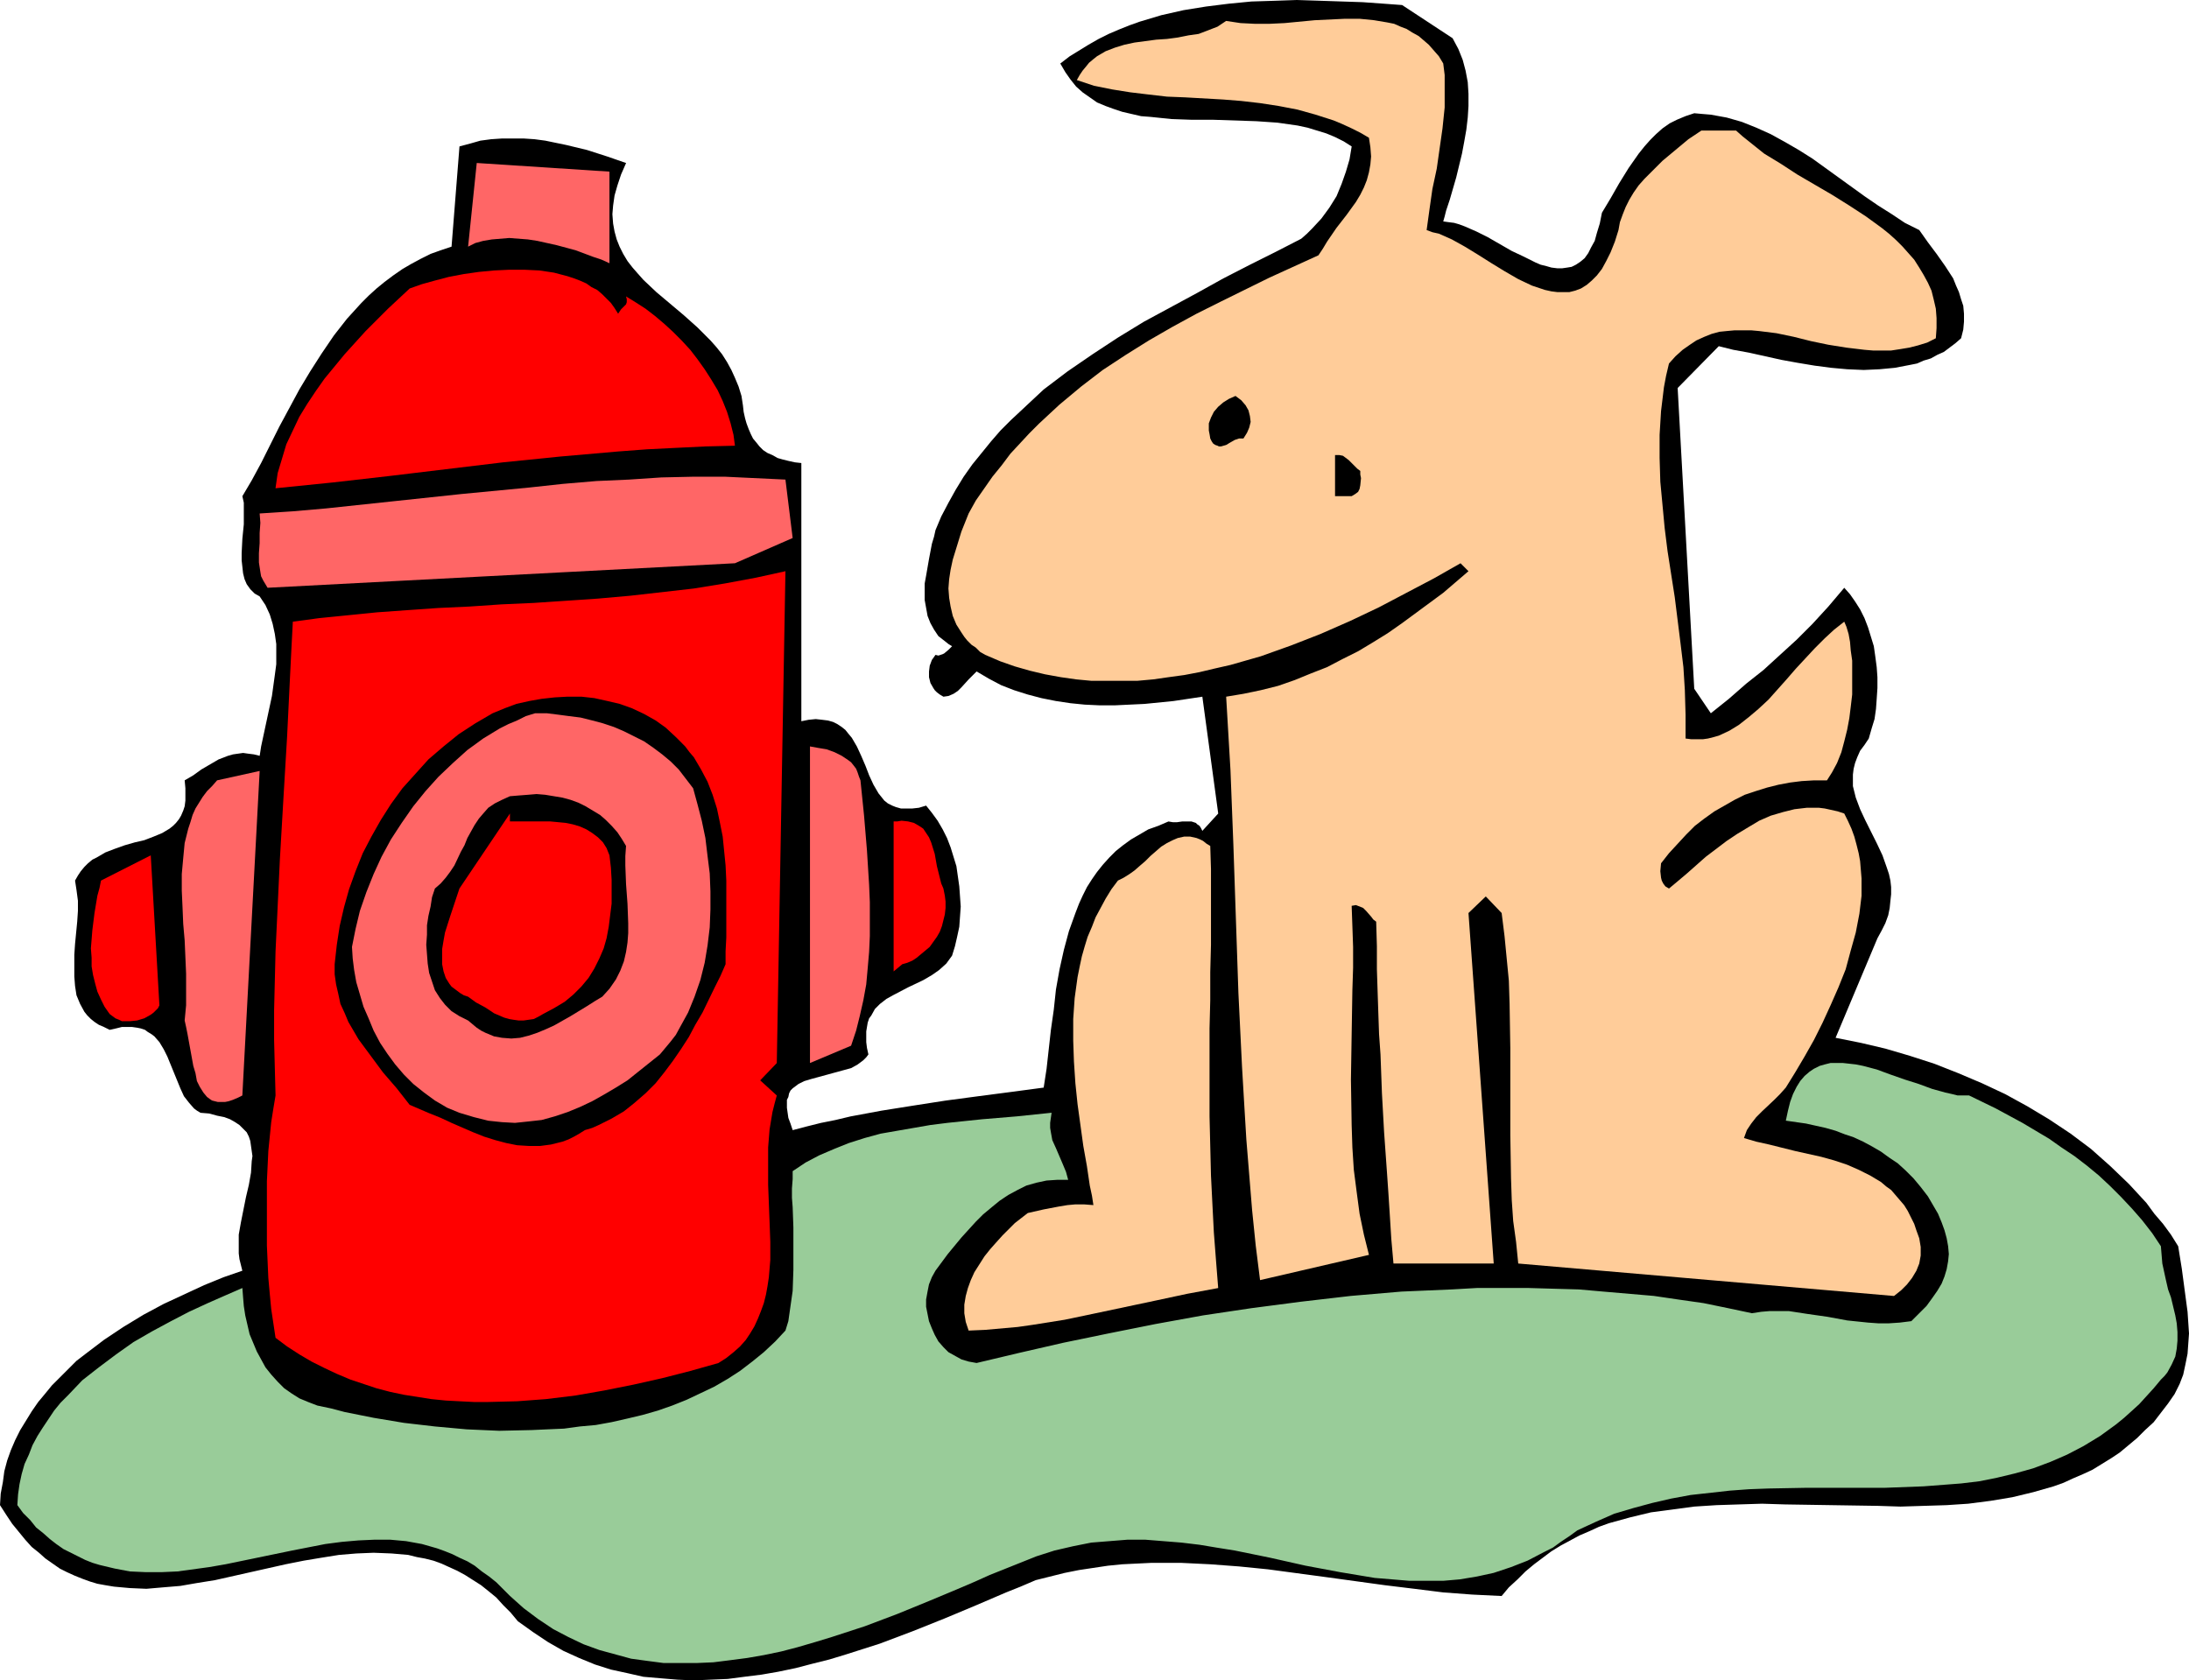 <?xml version="1.0" encoding="UTF-8" standalone="no"?>
<svg
   version="1.0"
   width="129.766mm"
   height="99.63mm"
   id="svg18"
   sodipodi:docname="Dog with Hydrant 1.wmf"
   xmlns:inkscape="http://www.inkscape.org/namespaces/inkscape"
   xmlns:sodipodi="http://sodipodi.sourceforge.net/DTD/sodipodi-0.dtd"
   xmlns="http://www.w3.org/2000/svg"
   xmlns:svg="http://www.w3.org/2000/svg">
  <sodipodi:namedview
     id="namedview18"
     pagecolor="#ffffff"
     bordercolor="#000000"
     borderopacity="0.25"
     inkscape:showpageshadow="2"
     inkscape:pageopacity="0.0"
     inkscape:pagecheckerboard="0"
     inkscape:deskcolor="#d1d1d1"
     inkscape:document-units="mm" />
  <defs
     id="defs1">
    <pattern
       id="WMFhbasepattern"
       patternUnits="userSpaceOnUse"
       width="6"
       height="6"
       x="0"
       y="0" />
  </defs>
  <path
     style="fill:#000000;fill-opacity:1;fill-rule:evenodd;stroke:none"
     d="m 325.462,8.565 1.293,2.424 0.97,2.424 0.646,2.424 0.485,2.586 0.162,2.586 v 2.747 l -0.162,2.586 -0.323,2.747 -0.485,2.747 -0.485,2.586 -1.293,5.333 -1.454,5.01 -0.808,2.424 -0.323,1.293 -0.323,1.131 1.131,0.162 1.293,0.162 1.131,0.323 1.293,0.485 2.586,1.131 2.586,1.293 5.333,3.071 2.747,1.293 2.586,1.293 1.131,0.485 1.293,0.323 1.131,0.323 1.293,0.162 h 1.131 l 1.131,-0.162 0.97,-0.162 0.97,-0.485 0.97,-0.646 0.97,-0.808 0.808,-1.131 0.646,-1.293 0.808,-1.455 0.485,-1.778 0.646,-2.101 0.485,-2.424 1.939,-3.232 1.939,-3.394 2.101,-3.394 2.262,-3.232 1.293,-1.616 1.293,-1.455 1.293,-1.293 1.454,-1.293 1.616,-1.131 1.616,-0.808 1.939,-0.808 1.939,-0.646 1.778,0.162 1.939,0.162 3.555,0.646 3.394,0.97 3.232,1.293 3.232,1.455 3.232,1.778 3.07,1.778 3.07,1.939 5.818,4.202 5.818,4.202 3.07,2.101 3.07,1.939 2.909,1.939 3.232,1.616 1.939,2.747 1.939,2.586 1.939,2.747 1.778,2.747 0.646,1.616 0.646,1.455 0.485,1.616 0.485,1.455 0.162,1.778 v 1.778 l -0.162,1.778 -0.485,1.939 -1.293,1.131 -1.293,0.97 -1.293,0.97 -1.454,0.646 -1.454,0.808 -1.616,0.485 -1.454,0.646 -1.616,0.323 -3.394,0.646 -3.394,0.323 -3.555,0.162 -3.717,-0.162 -3.555,-0.323 -3.717,-0.485 -3.878,-0.646 -3.555,-0.646 -7.272,-1.616 -3.555,-0.646 -3.232,-0.808 -9.211,9.373 3.717,67.392 3.717,5.495 4.04,-3.232 3.878,-3.394 3.878,-3.071 3.717,-3.394 3.717,-3.394 3.555,-3.555 3.555,-3.879 3.555,-4.202 1.293,1.455 1.131,1.616 1.131,1.778 0.97,1.939 0.808,2.101 0.646,2.101 0.646,2.101 0.323,2.263 0.323,2.424 0.162,2.263 v 2.424 l -0.162,2.424 -0.162,2.263 -0.323,2.263 -0.646,2.101 -0.646,2.263 -0.97,1.454 -0.97,1.293 -0.646,1.454 -0.485,1.293 -0.323,1.293 -0.162,1.293 v 1.293 1.293 l 0.323,1.293 0.323,1.293 0.97,2.586 1.131,2.424 1.293,2.586 1.293,2.586 1.293,2.747 0.97,2.747 0.485,1.454 0.323,1.454 0.162,1.455 v 1.616 l -0.162,1.454 -0.162,1.616 -0.323,1.616 -0.646,1.778 -0.808,1.616 -0.97,1.778 -9.373,22.302 5.656,1.131 5.494,1.293 5.494,1.616 5.494,1.778 5.333,2.101 5.333,2.263 5.171,2.424 5.01,2.747 4.848,2.909 4.848,3.232 4.525,3.394 4.363,3.879 4.202,4.04 1.939,2.101 1.939,2.101 1.778,2.424 1.939,2.263 1.778,2.424 1.616,2.586 0.808,5.01 0.646,4.848 0.646,4.848 0.162,2.424 0.162,2.424 -0.162,2.263 -0.162,2.263 -0.485,2.424 -0.485,2.263 -0.808,2.101 -1.131,2.263 -1.454,2.101 -1.616,2.101 -1.616,2.101 -1.939,1.778 -1.778,1.778 -1.939,1.616 -1.939,1.616 -1.939,1.293 -2.101,1.293 -2.101,1.293 -2.101,0.97 -2.262,0.97 -2.101,0.97 -2.262,0.808 -4.525,1.293 -4.686,1.131 -4.848,0.808 -5.01,0.646 -4.848,0.323 -5.171,0.162 -5.171,0.162 -5.01,-0.162 -10.504,-0.162 -10.342,-0.162 -5.171,-0.162 -5.171,0.162 -5.01,0.162 -5.01,0.323 -4.848,0.646 -4.848,0.646 -4.686,1.131 -4.686,1.293 -2.262,0.808 -2.101,0.97 -2.262,0.97 -2.101,1.131 -2.101,1.131 -2.101,1.293 -1.939,1.455 -1.939,1.454 -1.939,1.616 -1.778,1.778 -1.939,1.778 -1.616,1.939 -6.626,-0.323 -6.464,-0.485 -6.464,-0.808 -6.626,-0.808 -12.928,-1.778 -13.251,-1.778 -6.464,-0.646 -6.464,-0.485 -6.626,-0.323 h -6.464 l -6.626,0.323 -3.232,0.323 -3.232,0.485 -3.232,0.485 -3.232,0.646 -3.232,0.808 -3.232,0.808 -3.394,1.454 -3.232,1.293 -6.787,2.909 -6.949,2.909 -7.272,2.909 -7.272,2.747 -7.595,2.424 -3.717,1.131 -3.878,0.97 -3.717,0.97 -3.878,0.808 -3.717,0.646 -3.878,0.485 -3.717,0.485 -3.878,0.162 -3.717,0.162 -3.717,-0.162 -3.878,-0.323 -3.717,-0.323 -3.555,-0.808 -3.717,-0.808 -3.555,-1.131 -3.555,-1.455 -3.555,-1.616 -3.394,-1.939 -3.394,-2.263 -3.394,-2.424 -1.616,-1.939 -1.616,-1.616 -1.616,-1.778 -1.778,-1.454 -1.616,-1.293 -1.778,-1.131 -1.778,-1.131 -1.778,-0.97 -1.778,-0.808 -1.778,-0.808 -1.778,-0.646 -1.939,-0.485 -1.778,-0.323 -1.939,-0.485 -3.717,-0.323 -4.04,-0.162 -3.878,0.162 -3.878,0.323 -4.04,0.646 -3.878,0.646 -4.04,0.808 -7.918,1.778 -7.918,1.778 -4.04,0.646 -3.717,0.646 -3.878,0.323 -3.717,0.323 -3.717,-0.162 -3.555,-0.323 -1.939,-0.323 -1.778,-0.323 -1.616,-0.485 -1.778,-0.646 -1.616,-0.646 -1.778,-0.808 -1.616,-0.808 -1.616,-1.131 -1.616,-1.131 L 8.726,347.949 7.11,346.656 5.656,345.04 4.202,343.263 2.747,341.485 1.454,339.545 0,337.283 l 0.162,-2.586 0.485,-2.586 0.323,-2.424 0.646,-2.424 0.808,-2.263 0.97,-2.263 1.131,-2.263 1.293,-2.101 1.293,-2.101 1.454,-2.101 1.616,-1.939 1.454,-1.778 1.939,-1.939 1.778,-1.778 1.778,-1.778 2.101,-1.616 4.04,-3.071 4.363,-2.909 4.525,-2.747 4.525,-2.424 4.525,-2.101 4.525,-2.101 4.363,-1.778 4.202,-1.454 -0.323,-1.293 -0.323,-1.293 -0.162,-1.293 v -1.454 -2.747 l 0.485,-2.747 1.131,-5.656 0.646,-2.747 0.485,-2.747 0.162,-2.586 0.162,-1.131 -0.162,-1.131 -0.162,-1.131 -0.162,-1.131 -0.323,-0.97 -0.485,-0.97 -0.808,-0.808 -0.808,-0.808 -0.97,-0.646 -1.131,-0.646 -1.293,-0.485 -1.616,-0.323 -1.778,-0.485 -1.939,-0.162 -0.808,-0.485 -0.646,-0.485 -1.131,-1.293 -1.131,-1.454 -0.808,-1.778 -1.454,-3.555 -1.454,-3.555 -0.808,-1.616 -0.97,-1.616 -1.131,-1.293 -0.646,-0.485 -0.808,-0.485 -0.646,-0.485 -0.97,-0.323 -0.808,-0.162 -1.131,-0.162 h -1.131 -1.131 l -1.293,0.323 -1.454,0.323 -1.293,-0.646 -1.131,-0.485 -0.97,-0.646 -0.808,-0.646 -0.808,-0.808 -0.646,-0.808 -0.97,-1.778 -0.808,-1.939 -0.323,-2.101 -0.162,-2.101 v -2.424 -2.424 l 0.162,-2.424 0.485,-5.01 0.162,-2.424 v -2.263 l -0.323,-2.424 -0.323,-2.101 0.646,-1.131 0.646,-0.97 0.808,-0.97 0.808,-0.808 0.97,-0.808 0.97,-0.485 1.939,-1.131 2.101,-0.808 2.262,-0.808 2.262,-0.646 2.101,-0.485 2.101,-0.808 1.939,-0.808 1.616,-0.97 0.808,-0.646 0.646,-0.646 0.646,-0.808 0.485,-0.808 0.485,-1.131 0.323,-0.97 0.162,-1.293 v -1.293 -1.454 l -0.162,-1.778 1.939,-1.131 1.778,-1.293 1.939,-1.131 1.939,-1.131 2.101,-0.808 1.131,-0.323 1.131,-0.162 1.131,-0.162 1.131,0.162 1.293,0.162 1.293,0.323 0.323,-2.101 0.485,-2.263 0.97,-4.525 0.97,-4.525 0.646,-4.687 0.323,-2.424 v -2.263 -2.263 l -0.323,-2.263 -0.485,-2.263 -0.646,-2.101 -0.97,-2.101 -1.293,-1.939 -1.131,-0.646 -0.97,-0.97 -0.808,-1.131 -0.485,-1.131 -0.323,-1.293 -0.162,-1.455 -0.162,-1.454 v -1.616 l 0.162,-3.232 0.323,-3.232 v -3.232 -1.616 l -0.323,-1.454 2.101,-3.555 2.101,-3.879 1.939,-3.879 2.101,-4.202 4.525,-8.404 2.424,-4.04 2.586,-4.04 2.747,-4.04 2.909,-3.717 3.232,-3.555 1.616,-1.616 1.778,-1.616 1.778,-1.455 1.939,-1.455 2.101,-1.455 1.939,-1.131 2.101,-1.131 2.262,-1.131 2.262,-0.808 2.424,-0.808 1.778,-22.464 2.424,-0.646 2.262,-0.646 2.424,-0.323 2.424,-0.162 h 2.424 2.424 l 2.424,0.162 2.424,0.323 4.686,0.97 4.686,1.131 4.525,1.455 4.202,1.455 -1.131,2.586 -0.808,2.424 -0.646,2.263 -0.323,2.263 -0.162,1.939 0.162,2.101 0.323,1.778 0.485,1.778 0.646,1.616 0.808,1.616 0.97,1.616 1.131,1.455 1.131,1.293 1.293,1.455 2.909,2.747 6.141,5.172 3.07,2.747 2.909,2.909 1.293,1.455 1.293,1.616 1.131,1.778 0.97,1.778 0.808,1.778 0.808,1.939 0.646,2.101 0.323,2.101 0.162,1.455 0.323,1.455 0.323,1.131 0.485,1.293 0.485,1.131 0.485,0.97 0.808,0.97 0.646,0.808 0.808,0.808 0.97,0.646 1.131,0.485 1.131,0.646 1.131,0.323 1.293,0.323 1.454,0.323 1.454,0.162 v 57.857 l 1.616,-0.323 1.616,-0.162 1.454,0.162 1.293,0.162 1.131,0.323 0.97,0.485 0.97,0.646 0.808,0.646 0.646,0.808 0.808,0.97 1.131,1.939 0.97,2.101 0.97,2.263 0.808,2.101 0.97,2.101 1.131,1.939 0.646,0.808 0.646,0.808 0.808,0.646 0.97,0.485 0.808,0.323 1.131,0.323 h 1.293 1.293 l 1.454,-0.162 1.616,-0.485 1.293,1.616 1.293,1.778 1.131,1.939 0.97,1.939 0.808,2.101 0.646,2.101 0.646,2.101 0.323,2.263 0.323,2.263 0.162,2.263 0.162,2.263 -0.162,2.263 -0.162,2.263 -0.485,2.263 -0.485,2.101 -0.646,2.101 -1.293,1.778 -1.616,1.454 -1.616,1.131 -1.939,1.131 -3.394,1.616 -3.394,1.778 -1.454,0.808 -1.454,1.131 -1.131,1.131 -0.808,1.455 -0.485,0.646 -0.323,0.97 -0.162,0.97 -0.162,0.97 v 1.131 1.293 l 0.162,1.293 0.323,1.454 -0.485,0.646 -0.646,0.646 -1.293,0.97 -1.454,0.808 -1.778,0.485 -3.555,0.97 -3.555,0.97 -1.616,0.485 -1.293,0.646 -1.293,0.97 -0.485,0.485 -0.323,0.646 -0.162,0.808 -0.323,0.646 v 0.808 0.97 l 0.162,1.131 0.162,1.131 0.485,1.293 0.485,1.454 3.07,-0.808 3.232,-0.808 3.232,-0.646 3.394,-0.808 6.949,-1.293 7.11,-1.131 7.272,-1.131 7.272,-0.97 7.434,-0.97 7.272,-0.97 0.646,-4.202 0.97,-8.727 0.646,-4.525 0.485,-4.525 0.808,-4.525 0.97,-4.364 1.131,-4.202 1.454,-4.04 0.808,-2.101 0.808,-1.778 0.97,-1.939 1.131,-1.778 1.131,-1.616 1.293,-1.616 1.454,-1.616 1.454,-1.454 1.616,-1.293 1.778,-1.293 1.939,-1.131 1.939,-1.131 2.262,-0.808 2.262,-0.97 0.97,0.162 h 0.97 l 1.131,-0.162 h 1.131 0.97 l 0.97,0.323 0.323,0.323 0.485,0.323 0.323,0.485 0.323,0.646 3.555,-3.879 -3.555,-26.181 -6.464,0.97 -3.232,0.323 -3.232,0.323 -3.394,0.162 -3.394,0.162 h -3.232 l -3.394,-0.162 -3.232,-0.323 -3.232,-0.485 -3.232,-0.646 -3.07,-0.808 -3.07,-0.97 -2.909,-1.131 -2.747,-1.455 -2.747,-1.616 -0.808,0.808 -0.97,0.97 -1.616,1.778 -0.808,0.808 -0.97,0.646 -1.131,0.485 -1.131,0.162 -0.808,-0.485 -0.646,-0.485 -0.485,-0.485 -0.323,-0.485 -0.646,-1.131 -0.323,-1.293 v -1.293 l 0.162,-1.293 0.485,-1.293 0.808,-1.131 0.646,0.162 0.485,-0.162 0.485,-0.162 0.323,-0.162 0.97,-0.808 0.808,-0.808 -0.808,-0.485 -0.808,-0.646 -1.454,-1.131 -0.97,-1.454 -0.808,-1.454 -0.646,-1.616 -0.323,-1.778 -0.323,-1.778 v -1.778 -1.939 l 0.323,-1.778 0.646,-3.717 0.646,-3.394 0.485,-1.616 0.323,-1.454 1.293,-3.071 1.616,-3.071 1.616,-2.909 1.778,-2.909 1.939,-2.747 2.101,-2.586 2.101,-2.586 2.101,-2.424 2.424,-2.424 2.424,-2.263 2.424,-2.263 2.424,-2.263 5.333,-4.04 5.656,-3.879 5.656,-3.717 5.818,-3.555 5.979,-3.232 5.979,-3.232 5.818,-3.232 5.979,-3.071 5.818,-2.909 5.656,-2.909 1.293,-1.131 1.131,-1.131 2.101,-2.263 1.778,-2.424 1.616,-2.586 1.131,-2.747 0.97,-2.747 0.808,-2.747 0.485,-2.909 -1.778,-1.131 -1.939,-0.97 -1.939,-0.808 -2.101,-0.646 -2.101,-0.646 -2.262,-0.485 -2.262,-0.323 -2.262,-0.323 -4.686,-0.323 -4.848,-0.162 -4.848,-0.162 h -4.848 l -4.525,-0.162 -4.686,-0.485 -2.101,-0.162 -2.101,-0.485 -2.101,-0.485 -1.939,-0.646 -1.778,-0.646 -1.939,-0.808 -1.616,-1.131 -1.616,-1.131 -1.454,-1.293 -1.293,-1.616 -1.131,-1.616 -1.131,-1.939 2.101,-1.616 2.101,-1.293 2.101,-1.293 2.262,-1.293 2.262,-1.131 2.262,-0.97 2.424,-0.97 2.262,-0.808 4.848,-1.455 5.01,-1.131 5.01,-0.808 5.171,-0.646 5.01,-0.485 5.171,-0.162 L 290.556,0 l 5.01,0.162 4.848,0.162 4.848,0.162 4.525,0.323 4.363,0.323 z"
     id="path1" />
  <path
     style="fill:#ffcc99;fill-opacity:1;fill-rule:evenodd;stroke:none"
     d="m 323.361,14.222 0.323,2.586 v 2.424 2.424 2.424 l -0.485,4.687 -0.646,4.525 -0.646,4.525 -0.97,4.525 -0.646,4.525 -0.646,4.687 1.293,0.485 1.454,0.323 2.909,1.293 2.909,1.616 2.909,1.778 3.07,1.939 2.909,1.778 3.07,1.778 3.07,1.455 1.454,0.485 1.454,0.485 1.454,0.323 1.293,0.162 h 1.454 1.293 l 1.293,-0.323 1.293,-0.485 1.293,-0.808 1.131,-0.97 1.131,-1.131 1.131,-1.455 0.97,-1.778 0.97,-1.939 0.97,-2.424 0.808,-2.586 0.323,-1.778 0.646,-1.778 0.646,-1.616 0.808,-1.616 0.97,-1.616 1.131,-1.616 1.293,-1.455 1.293,-1.293 2.747,-2.747 2.909,-2.424 2.909,-2.424 2.909,-1.939 h 7.757 l 1.454,1.293 1.616,1.293 3.232,2.586 3.717,2.263 3.717,2.424 7.757,4.525 3.878,2.424 3.717,2.424 3.555,2.586 1.616,1.293 1.616,1.455 1.454,1.455 1.293,1.455 1.293,1.455 1.131,1.778 0.97,1.616 0.97,1.778 0.808,1.778 0.485,1.939 0.485,2.101 0.162,2.101 v 2.263 l -0.162,2.263 -1.939,0.97 -2.101,0.646 -1.939,0.485 -1.939,0.323 -2.101,0.323 h -1.939 -2.101 l -1.939,-0.162 -4.04,-0.485 -4.04,-0.646 -3.878,-0.808 -3.878,-0.97 -3.878,-0.808 -3.878,-0.485 -1.778,-0.162 h -1.778 -1.939 l -1.778,0.162 -1.616,0.162 -1.778,0.485 -1.616,0.646 -1.778,0.808 -1.454,0.97 -1.616,1.131 -1.616,1.455 -1.454,1.616 -0.646,2.747 -0.485,2.586 -0.646,5.333 -0.323,5.333 v 5.172 l 0.162,5.333 0.485,5.172 0.485,5.172 0.646,5.172 1.616,10.343 1.293,10.343 0.646,5.333 0.323,5.172 0.162,5.495 v 5.333 l 1.293,0.162 h 1.293 1.293 l 1.131,-0.162 1.293,-0.323 1.131,-0.323 2.424,-1.131 2.101,-1.293 2.262,-1.778 2.101,-1.778 2.262,-2.101 4.04,-4.525 2.101,-2.424 2.101,-2.263 2.101,-2.263 2.262,-2.263 2.101,-1.939 2.262,-1.778 0.485,1.131 0.485,1.616 0.323,1.778 0.162,1.939 0.323,2.263 v 2.424 2.586 2.586 l -0.323,2.747 -0.323,2.586 -0.485,2.586 -0.646,2.586 -0.646,2.424 -0.97,2.424 -1.131,2.101 -1.131,1.778 h -2.909 l -2.747,0.162 -2.586,0.323 -2.586,0.485 -2.586,0.646 -2.586,0.808 -2.424,0.808 -2.262,1.131 -2.262,1.293 -2.262,1.293 -2.262,1.616 -2.101,1.616 -1.939,1.939 -1.939,2.101 -1.939,2.101 -1.778,2.263 -0.162,1.778 0.162,1.454 0.162,0.646 0.323,0.646 0.485,0.646 0.808,0.485 1.939,-1.616 2.101,-1.778 4.202,-3.717 4.686,-3.555 2.424,-1.616 2.424,-1.455 2.424,-1.454 2.586,-1.131 2.747,-0.808 2.586,-0.646 2.747,-0.323 h 2.747 l 1.293,0.162 1.454,0.323 1.454,0.323 1.454,0.485 0.808,1.616 0.808,1.778 0.646,1.778 0.485,1.778 0.485,1.939 0.323,1.778 0.162,1.939 0.162,1.939 v 1.939 1.939 l -0.485,4.04 -0.808,4.202 -1.131,4.04 -1.131,4.202 -1.616,4.04 -1.778,4.04 -1.778,3.879 -1.939,3.879 -2.101,3.717 -2.101,3.555 -2.101,3.394 -1.293,1.454 -1.293,1.293 -2.747,2.586 -1.293,1.293 -1.131,1.454 -0.97,1.454 -0.646,1.778 2.747,0.808 2.909,0.646 5.818,1.454 5.818,1.293 2.909,0.808 2.909,0.97 2.586,1.131 2.586,1.293 2.424,1.454 1.131,0.97 1.131,0.808 0.97,1.131 0.97,1.131 0.97,1.131 0.808,1.293 0.646,1.293 0.808,1.616 0.485,1.454 0.646,1.778 0.162,0.97 0.162,0.97 v 0.97 0.97 l -0.323,1.778 -0.646,1.616 -0.97,1.616 -1.131,1.454 -1.293,1.293 -1.616,1.293 -84.194,-7.273 -0.485,-4.848 -0.646,-4.687 -0.323,-4.687 -0.162,-4.848 -0.162,-9.697 v -9.697 -9.858 l -0.162,-9.858 -0.162,-5.172 -0.485,-5.01 -0.485,-5.01 -0.646,-5.172 -3.555,-3.717 -3.878,3.717 5.656,78.543 h -22.462 l -0.485,-5.495 -0.323,-5.172 -0.323,-5.01 -0.323,-4.687 -0.323,-4.525 -0.323,-4.525 -0.485,-8.727 -0.323,-8.727 -0.323,-4.525 -0.162,-4.687 -0.162,-4.848 -0.162,-5.01 v -5.172 l -0.162,-5.495 -0.646,-0.485 -0.485,-0.646 -1.131,-1.293 -0.646,-0.646 -0.808,-0.323 -0.808,-0.323 -0.97,0.162 0.162,4.525 0.162,4.687 v 4.687 l -0.162,5.01 -0.162,9.858 -0.162,10.182 0.162,10.182 0.162,5.01 0.323,5.01 0.646,5.01 0.646,4.848 0.97,4.687 1.131,4.525 -24.402,5.656 -0.97,-7.757 -0.808,-7.919 -0.646,-7.919 -0.646,-7.919 -0.485,-8.081 -0.485,-8.242 -0.808,-16.484 -1.131,-33.292 -0.646,-16.646 -0.97,-16.484 3.878,-0.646 3.878,-0.808 3.878,-0.97 3.717,-1.293 3.555,-1.455 3.717,-1.454 3.394,-1.778 3.555,-1.778 3.232,-1.939 3.394,-2.101 3.232,-2.263 3.07,-2.263 3.07,-2.263 3.07,-2.263 5.656,-4.848 -1.778,-1.778 -5.979,3.394 -6.141,3.232 -6.141,3.232 -6.464,3.071 -6.626,2.909 -6.626,2.586 -6.787,2.424 -3.394,0.97 -3.394,0.97 -3.555,0.808 -3.394,0.808 -3.394,0.646 -3.555,0.485 -3.394,0.485 -3.555,0.323 h -3.394 -3.394 -3.555 l -3.394,-0.323 -3.394,-0.485 -3.555,-0.646 -3.394,-0.808 -3.394,-0.97 -3.232,-1.131 -3.394,-1.454 -1.131,-0.646 -0.97,-0.97 -0.97,-0.646 -0.97,-0.97 -0.646,-0.808 -0.646,-0.97 -1.131,-1.778 -0.808,-1.939 -0.485,-2.101 -0.323,-1.939 -0.162,-2.101 0.162,-2.101 0.323,-2.101 0.485,-2.263 0.646,-2.101 1.293,-4.202 1.616,-4.04 1.616,-2.909 3.717,-5.333 2.101,-2.586 1.939,-2.586 2.101,-2.263 2.101,-2.263 2.262,-2.263 4.525,-4.202 4.848,-4.04 4.848,-3.717 5.171,-3.394 5.171,-3.232 5.333,-3.071 5.333,-2.909 5.494,-2.747 10.827,-5.333 10.989,-5.01 0.97,-1.455 0.97,-1.616 2.101,-3.071 2.262,-2.909 2.101,-2.909 0.97,-1.616 0.808,-1.616 0.646,-1.616 0.485,-1.778 0.323,-1.778 0.162,-1.778 -0.162,-2.101 -0.323,-2.101 -1.939,-1.131 -1.939,-0.97 -2.101,-0.97 -1.939,-0.808 -4.04,-1.293 -4.04,-1.131 -4.202,-0.808 -4.202,-0.646 -4.202,-0.485 -4.04,-0.323 -8.565,-0.485 -4.04,-0.162 -4.202,-0.485 -4.04,-0.485 -4.04,-0.646 -4.04,-0.808 -3.878,-1.293 0.646,-1.131 0.646,-0.97 0.808,-0.97 0.646,-0.808 0.97,-0.808 0.808,-0.646 1.939,-1.131 2.101,-0.808 2.101,-0.646 2.262,-0.485 2.424,-0.323 2.424,-0.323 2.424,-0.162 2.424,-0.323 2.424,-0.485 2.262,-0.323 2.101,-0.808 2.101,-0.808 1.939,-1.293 3.232,0.485 3.232,0.162 h 3.232 l 3.394,-0.162 6.787,-0.646 3.394,-0.162 3.394,-0.162 h 3.232 l 3.232,0.323 2.909,0.485 1.616,0.323 1.454,0.646 1.293,0.485 1.293,0.808 1.454,0.808 1.131,0.97 1.131,0.97 1.131,1.293 1.131,1.293 z"
     id="path2" />
  <path
     style="fill:#ff6666;fill-opacity:1;fill-rule:evenodd;stroke:none"
     d="m 136.552,58.988 -1.778,-0.808 -1.939,-0.646 -3.878,-1.455 -4.202,-1.131 -4.363,-0.97 -2.101,-0.323 -2.101,-0.162 -2.101,-0.162 -1.939,0.162 -1.939,0.162 -1.939,0.323 -1.778,0.485 -1.616,0.808 1.939,-18.747 29.734,1.939 z"
     id="path3" />
  <path
     style="fill:#ff0000;fill-opacity:1;fill-rule:evenodd;stroke:none"
     d="m 138.491,70.301 0.646,-0.97 0.808,-0.808 0.323,-0.323 0.162,-0.485 v -0.646 l -0.162,-0.646 2.101,1.293 2.262,1.455 2.101,1.616 2.101,1.778 1.939,1.778 1.939,1.939 1.939,2.101 1.616,2.101 1.616,2.263 1.454,2.263 1.454,2.424 1.131,2.424 0.97,2.424 0.808,2.586 0.646,2.586 0.323,2.424 -6.626,0.162 -6.626,0.323 -6.464,0.323 -6.464,0.485 -12.928,1.131 -12.766,1.293 -25.533,3.071 -12.766,1.455 -12.766,1.293 0.485,-3.394 0.97,-3.232 0.97,-3.232 1.454,-3.071 1.454,-3.071 1.778,-2.909 1.939,-2.909 1.939,-2.747 2.262,-2.747 2.262,-2.747 4.686,-5.172 5.01,-5.01 4.848,-4.525 2.747,-0.97 2.909,-0.808 3.07,-0.808 3.394,-0.646 3.394,-0.485 3.394,-0.323 3.394,-0.162 h 3.394 l 3.394,0.162 3.232,0.485 3.07,0.808 1.454,0.485 1.293,0.485 1.454,0.646 1.131,0.808 1.293,0.646 1.131,0.97 0.97,0.97 0.97,0.97 0.808,1.131 z"
     id="path4" />
  <path
     style="fill:#000000;fill-opacity:1;fill-rule:evenodd;stroke:none"
     d="m 278.598,98.26 h -0.485 -0.485 l -0.97,0.323 -1.131,0.646 -0.808,0.485 -1.131,0.323 h -0.485 l -0.323,-0.162 -0.485,-0.162 -0.485,-0.323 -0.323,-0.485 -0.323,-0.646 -0.162,-0.97 -0.162,-0.808 v -0.808 -0.808 l 0.485,-1.293 0.646,-1.293 0.97,-1.131 1.131,-0.97 1.293,-0.808 1.454,-0.646 0.646,0.485 0.646,0.485 0.97,1.131 0.646,1.131 0.323,1.293 0.162,1.293 -0.323,1.293 -0.485,1.131 z"
     id="path5" />
  <path
     style="fill:#000000;fill-opacity:1;fill-rule:evenodd;stroke:none"
     d="m 304.777,105.532 v 0.808 l 0.162,0.808 -0.162,1.616 -0.162,0.808 -0.323,0.646 -0.646,0.485 -0.808,0.485 h -3.717 v -9.212 h 0.646 0.323 l 0.808,0.162 0.646,0.485 0.646,0.485 1.293,1.293 0.646,0.646 z"
     id="path6" />
  <path
     style="fill:#ff6666;fill-opacity:1;fill-rule:evenodd;stroke:none"
     d="m 177.598,120.562 -12.928,5.656 -104.717,5.495 -0.485,-0.808 -0.485,-0.808 -0.485,-0.97 -0.162,-0.97 -0.323,-2.101 v -2.101 l 0.162,-2.263 v -2.263 l 0.162,-2.263 -0.162,-2.101 7.434,-0.485 7.434,-0.646 15.19,-1.616 7.595,-0.808 7.595,-0.808 15.19,-1.454 7.434,-0.808 7.595,-0.646 7.272,-0.323 7.272,-0.485 7.272,-0.162 h 6.949 l 6.787,0.323 6.787,0.323 z"
     id="path7" />
  <path
     style="fill:#ff0000;fill-opacity:1;fill-rule:evenodd;stroke:none"
     d="m 170.326,242.094 3.717,3.394 -0.485,1.778 -0.485,1.939 -0.323,1.939 -0.323,1.939 -0.323,4.04 v 4.202 4.202 l 0.162,4.202 0.162,4.202 0.162,4.364 v 4.04 l -0.323,3.879 -0.323,2.101 -0.323,1.778 -0.485,1.939 -0.646,1.778 -0.646,1.616 -0.808,1.778 -0.97,1.616 -0.97,1.455 -1.293,1.454 -1.454,1.293 -1.616,1.293 -1.778,1.131 -6.302,1.778 -6.302,1.616 -6.464,1.454 -6.464,1.293 -6.464,1.131 -6.626,0.808 -6.464,0.485 -6.464,0.162 h -3.232 l -3.232,-0.162 -3.07,-0.162 -3.232,-0.323 -3.07,-0.485 -3.07,-0.485 -3.07,-0.646 -3.07,-0.808 -2.909,-0.97 -2.909,-0.97 -3.07,-1.293 -2.747,-1.293 -2.909,-1.454 -2.747,-1.616 -2.747,-1.778 -2.586,-1.939 -0.485,-3.232 -0.485,-3.232 -0.323,-3.394 -0.323,-3.555 -0.323,-7.273 v -7.111 -7.273 l 0.162,-3.394 0.162,-3.394 0.323,-3.232 0.323,-3.232 0.485,-3.071 0.485,-2.909 -0.162,-6.141 -0.162,-6.303 v -6.626 l 0.162,-6.626 0.162,-6.626 0.323,-6.788 0.646,-13.737 0.808,-13.899 0.808,-13.575 0.323,-6.626 0.323,-6.626 0.323,-6.464 0.323,-6.141 5.979,-0.808 6.464,-0.646 6.464,-0.646 6.787,-0.485 6.949,-0.485 6.949,-0.323 7.11,-0.485 7.272,-0.323 14.382,-0.97 7.272,-0.646 7.11,-0.808 7.11,-0.808 6.949,-1.131 6.949,-1.293 6.626,-1.454 -1.939,110.219 z"
     id="path8" />
  <path
     style="fill:#000000;fill-opacity:1;fill-rule:evenodd;stroke:none"
     d="m 153.52,167.268 0.97,1.293 0.97,1.131 1.616,2.747 1.454,2.747 1.131,2.909 0.97,3.071 0.646,3.071 0.646,3.232 0.323,3.232 0.323,3.232 0.162,3.394 v 6.464 3.232 3.071 l -0.162,3.071 v 2.909 l -1.131,2.586 -1.293,2.586 -2.747,5.656 -1.616,2.747 -1.454,2.747 -1.778,2.747 -1.778,2.586 -1.939,2.586 -1.939,2.424 -2.262,2.263 -2.424,2.101 -2.424,1.939 -2.747,1.616 -2.909,1.454 -1.454,0.646 -1.616,0.485 -1.293,0.808 -1.131,0.646 -1.293,0.646 -1.293,0.485 -2.586,0.646 -2.424,0.323 h -2.586 l -2.586,-0.162 -2.424,-0.485 -2.424,-0.646 -2.586,-0.808 -2.424,-0.97 -4.848,-2.101 -2.424,-1.131 -2.424,-0.97 -2.262,-0.97 -2.262,-0.97 -2.909,-3.717 -3.07,-3.555 -2.747,-3.717 -2.747,-3.717 -1.131,-1.939 -1.131,-1.939 -0.808,-1.939 -0.97,-2.101 -0.485,-2.263 -0.485,-2.101 -0.323,-2.263 v -2.263 l 0.485,-4.364 0.646,-4.202 0.97,-4.202 1.131,-4.04 1.454,-4.04 1.616,-4.04 1.939,-3.717 2.101,-3.717 2.262,-3.555 2.586,-3.555 2.909,-3.232 2.909,-3.232 3.394,-2.909 3.394,-2.747 3.717,-2.424 3.878,-2.263 2.747,-1.131 2.586,-0.97 2.909,-0.646 2.747,-0.485 2.909,-0.323 2.909,-0.162 h 3.07 l 2.909,0.323 2.909,0.646 2.747,0.646 2.747,0.97 2.747,1.293 2.586,1.454 2.262,1.616 2.262,2.101 z"
     id="path9" />
  <path
     style="fill:#ff6666;fill-opacity:1;fill-rule:evenodd;stroke:none"
     d="m 155.297,176.641 0.97,3.555 0.97,3.717 0.808,3.879 0.485,4.04 0.485,3.879 0.162,4.04 v 4.04 l -0.162,4.04 -0.485,4.04 -0.646,3.879 -0.97,3.879 -1.293,3.717 -1.454,3.555 -1.778,3.232 -0.97,1.778 -1.131,1.455 -2.424,2.909 -4.848,3.879 -2.424,1.939 -2.586,1.616 -2.747,1.616 -2.586,1.454 -2.747,1.293 -2.747,1.131 -2.909,0.97 -2.909,0.808 -2.909,0.323 -3.07,0.323 -2.909,-0.162 -3.07,-0.323 -3.232,-0.808 -3.232,-0.97 -2.747,-1.131 -2.747,-1.616 -2.424,-1.778 -2.424,-1.939 -2.101,-2.101 -1.939,-2.263 -1.778,-2.424 -1.616,-2.424 -1.454,-2.747 -1.131,-2.747 -1.131,-2.586 -0.808,-2.747 -0.808,-2.747 -0.485,-2.747 -0.323,-2.586 -0.162,-2.586 0.808,-4.04 0.97,-4.04 1.454,-4.202 1.616,-4.04 1.778,-3.879 2.101,-3.879 2.424,-3.717 2.586,-3.717 2.747,-3.394 2.909,-3.232 3.232,-3.071 3.232,-2.909 3.555,-2.586 3.717,-2.263 1.939,-0.97 1.939,-0.808 1.939,-0.97 2.101,-0.646 h 2.586 l 2.586,0.323 2.424,0.323 2.586,0.323 2.586,0.646 2.424,0.646 2.424,0.808 2.262,0.97 2.262,1.131 2.262,1.131 2.101,1.454 1.939,1.455 1.939,1.616 1.778,1.778 1.616,2.101 z"
     id="path10" />
  <path
     style="fill:#ff6666;fill-opacity:1;fill-rule:evenodd;stroke:none"
     d="m 192.789,174.863 0.808,7.919 0.646,7.757 0.485,7.757 0.162,3.879 v 7.596 l -0.162,3.555 -0.323,3.717 -0.323,3.555 -0.646,3.555 -0.808,3.555 -0.808,3.232 -1.131,3.394 -9.211,3.879 v -70.947 l 1.778,0.323 1.939,0.323 1.778,0.646 1.616,0.808 1.454,0.97 0.646,0.485 0.646,0.808 0.485,0.646 0.323,0.808 0.323,0.97 z"
     id="path11" />
  <path
     style="fill:#ff6666;fill-opacity:1;fill-rule:evenodd;stroke:none"
     d="m 54.298,245.488 -0.97,0.485 -1.131,0.485 -0.97,0.323 -0.808,0.162 h -0.808 -0.808 l -0.646,-0.162 -0.646,-0.162 -0.485,-0.323 -0.646,-0.485 -0.808,-0.97 -0.808,-1.293 -0.646,-1.293 -0.323,-1.778 -0.485,-1.616 -0.646,-3.555 -0.646,-3.555 -0.323,-1.616 -0.323,-1.454 0.323,-3.394 v -3.394 -3.717 l -0.323,-7.434 -0.323,-3.717 -0.162,-3.879 -0.162,-3.555 v -3.717 l 0.323,-3.555 0.323,-3.394 0.808,-3.232 0.485,-1.455 0.485,-1.616 0.646,-1.454 0.808,-1.293 0.808,-1.293 0.97,-1.293 1.131,-1.131 1.131,-1.293 9.534,-2.101 z"
     id="path12" />
  <path
     style="fill:#000000;fill-opacity:1;fill-rule:evenodd;stroke:none"
     d="m 140.269,189.57 -0.162,2.263 v 2.101 l 0.162,4.202 0.323,4.364 0.162,4.364 v 2.263 l -0.162,2.101 -0.323,2.101 -0.485,2.101 -0.808,2.101 -0.97,1.939 -1.454,2.101 -1.616,1.778 -1.616,0.97 -1.778,1.131 -3.717,2.263 -3.717,2.101 -1.778,0.808 -1.939,0.808 -1.939,0.646 -1.939,0.485 -1.939,0.162 -2.101,-0.162 -1.778,-0.323 -1.939,-0.808 -0.97,-0.485 -0.97,-0.646 -0.97,-0.808 -0.97,-0.808 -0.97,-0.485 -0.97,-0.485 -1.778,-1.131 -1.454,-1.454 -1.131,-1.455 -1.131,-1.778 -0.646,-1.939 -0.646,-1.939 -0.323,-2.101 -0.162,-2.101 -0.162,-2.101 0.162,-2.263 v -2.101 l 0.323,-2.101 0.485,-2.101 0.323,-2.101 0.646,-1.939 1.293,-1.131 1.131,-1.293 0.97,-1.293 0.97,-1.454 1.454,-3.071 0.808,-1.454 0.646,-1.616 1.616,-2.909 0.97,-1.454 0.97,-1.131 1.131,-1.293 1.454,-0.97 1.616,-0.808 1.778,-0.808 1.939,-0.162 2.101,-0.162 1.939,-0.162 1.939,0.162 1.939,0.323 1.939,0.323 1.778,0.485 1.778,0.646 1.616,0.808 1.616,0.97 1.616,0.97 1.293,1.131 1.293,1.293 1.293,1.454 0.97,1.455 z"
     id="path13" />
  <path
     style="fill:#ff0000;fill-opacity:1;fill-rule:evenodd;stroke:none"
     d="m 114.251,184.075 h 1.293 1.293 3.07 3.394 l 3.394,0.323 1.616,0.323 1.616,0.485 1.454,0.646 1.293,0.808 1.293,0.97 1.131,1.131 0.808,1.293 0.646,1.616 0.323,2.747 0.162,2.747 v 2.747 2.586 l -0.323,2.586 -0.323,2.586 -0.485,2.586 -0.646,2.263 -0.97,2.263 -1.131,2.263 -1.293,2.101 -1.616,1.939 -1.778,1.778 -1.939,1.616 -2.424,1.454 -2.424,1.293 -1.131,0.646 -0.97,0.485 -1.131,0.162 -1.131,0.162 h -1.131 l -1.131,-0.162 -0.97,-0.162 -1.131,-0.323 -2.262,-0.97 -1.939,-1.293 -2.101,-1.131 -1.778,-1.293 -0.97,-0.323 -0.808,-0.485 -0.646,-0.485 -0.646,-0.485 -0.646,-0.485 -0.485,-0.646 -0.808,-1.293 -0.485,-1.455 -0.323,-1.616 v -1.778 -1.616 l 0.323,-1.939 0.323,-1.778 1.131,-3.555 1.131,-3.394 0.485,-1.454 0.485,-1.454 11.312,-16.808 z"
     id="path14" />
  <path
     style="fill:#ff0000;fill-opacity:1;fill-rule:evenodd;stroke:none"
     d="m 211.373,199.105 0.323,1.616 0.162,1.293 v 1.455 l -0.162,1.454 -0.323,1.293 -0.323,1.293 -0.485,1.293 -0.646,1.131 -0.808,1.131 -0.808,1.131 -0.97,0.808 -0.97,0.808 -0.97,0.808 -0.97,0.646 -1.131,0.485 -1.131,0.323 -1.939,1.616 v -33.615 h 0.808 l 0.97,-0.162 1.454,0.162 1.293,0.323 1.131,0.646 0.97,0.646 0.646,0.97 0.646,0.97 0.485,1.131 0.808,2.586 0.485,2.747 0.646,2.586 0.323,1.293 z"
     id="path15" />
  <path
     style="fill:#ffcc99;fill-opacity:1;fill-rule:evenodd;stroke:none"
     d="m 271.164,189.57 0.162,5.172 v 16.969 l -0.162,6.141 v 6.303 l -0.162,6.303 v 19.717 l 0.323,13.252 0.323,6.464 0.323,6.303 0.485,6.303 0.485,6.141 -6.949,1.293 -6.787,1.454 -13.736,2.909 -6.949,1.454 -7.11,1.131 -3.394,0.485 -7.272,0.646 -3.717,0.162 -0.646,-1.939 -0.323,-1.939 v -1.939 l 0.323,-1.939 0.485,-1.778 0.646,-1.778 0.808,-1.778 1.131,-1.778 1.131,-1.778 1.293,-1.616 1.293,-1.455 1.454,-1.616 2.747,-2.747 1.454,-1.131 1.454,-1.131 3.555,-0.808 3.394,-0.646 1.939,-0.323 1.778,-0.162 h 1.939 l 2.101,0.162 -0.323,-2.101 -0.485,-2.263 -0.646,-4.364 -0.808,-4.525 -0.646,-4.687 -0.646,-4.687 -0.485,-4.687 -0.323,-4.848 -0.162,-4.687 v -4.848 l 0.323,-4.687 0.646,-4.687 0.485,-2.424 0.485,-2.263 0.646,-2.263 0.646,-2.101 0.97,-2.263 0.808,-2.101 1.131,-2.101 1.131,-2.101 1.293,-2.101 1.454,-1.939 1.293,-0.646 1.293,-0.808 1.131,-0.808 1.293,-1.131 1.131,-0.97 1.131,-1.131 2.424,-2.101 1.293,-0.808 1.293,-0.646 1.131,-0.485 1.454,-0.323 h 1.293 l 1.454,0.323 0.808,0.323 0.646,0.323 0.808,0.646 z"
     id="path16" />
  <path
     style="fill:#ff0000;fill-opacity:1;fill-rule:evenodd;stroke:none"
     d="m 35.714,225.286 -0.323,0.646 -0.485,0.485 -0.485,0.485 -0.646,0.485 -1.454,0.808 -1.616,0.485 -1.616,0.162 h -0.808 -0.97 l -0.646,-0.323 -0.808,-0.323 -0.646,-0.485 -0.646,-0.485 -1.131,-1.616 -0.808,-1.616 -0.808,-1.778 -0.485,-1.778 -0.485,-1.939 -0.323,-1.939 v -1.939 l -0.162,-2.101 0.323,-4.04 0.485,-3.879 0.646,-3.879 0.485,-1.778 0.323,-1.616 11.15,-5.656 z"
     id="path17" />
  <path
     style="fill:#99cc99;fill-opacity:1;fill-rule:evenodd;stroke:none"
     d="m 484.153,279.264 0.162,1.939 0.162,1.939 0.808,3.717 0.485,2.101 0.646,1.778 0.97,4.04 0.323,1.778 0.162,1.939 v 1.939 l -0.162,1.778 -0.323,1.778 -0.808,1.778 -0.97,1.778 -0.646,0.808 -0.808,0.808 -1.616,1.939 -1.616,1.778 -1.616,1.778 -1.778,1.616 -1.616,1.454 -1.778,1.454 -1.778,1.293 -1.778,1.293 -3.717,2.263 -3.717,1.939 -3.717,1.616 -3.878,1.454 -4.04,1.131 -4.04,0.97 -4.04,0.808 -4.04,0.485 -4.202,0.323 -4.202,0.323 -8.565,0.323 h -8.726 -8.726 l -8.726,0.162 -4.363,0.162 -4.363,0.323 -4.363,0.485 -4.363,0.485 -4.363,0.808 -4.202,0.97 -4.202,1.131 -4.363,1.293 -4.04,1.778 -4.202,1.939 -1.778,1.293 -1.939,1.293 -1.778,1.293 -1.939,0.97 -3.717,1.939 -3.717,1.454 -3.878,1.293 -3.717,0.808 -3.878,0.646 -3.717,0.323 h -3.878 -3.717 l -3.878,-0.323 -3.878,-0.323 -3.878,-0.646 -3.878,-0.646 -7.757,-1.454 -7.918,-1.778 -7.918,-1.616 -4.04,-0.646 -3.878,-0.646 -4.04,-0.485 -4.04,-0.323 -4.04,-0.323 h -4.04 l -4.04,0.323 -4.04,0.323 -4.04,0.808 -4.202,0.97 -4.04,1.293 -4.04,1.616 -3.232,1.293 -3.232,1.293 -3.232,1.454 -3.394,1.454 -6.949,2.909 -7.11,2.909 -7.272,2.747 -7.434,2.424 -3.717,1.131 -3.878,1.131 -3.717,0.97 -3.878,0.808 -3.717,0.646 -3.717,0.485 -3.878,0.485 -3.717,0.162 h -3.717 -3.717 l -3.717,-0.485 -3.555,-0.485 -3.555,-0.97 -3.555,-0.97 -3.555,-1.293 -3.394,-1.616 -3.394,-1.778 -3.394,-2.263 -3.232,-2.424 -3.07,-2.747 -1.616,-1.616 -1.454,-1.454 -1.616,-1.293 -1.616,-1.131 -1.616,-1.293 -1.616,-0.97 -1.778,-0.808 -1.616,-0.808 -1.616,-0.646 -1.778,-0.646 -3.394,-0.97 -3.555,-0.646 -3.555,-0.323 h -3.555 l -3.555,0.162 -3.717,0.323 -3.717,0.485 -7.434,1.454 -14.867,3.071 -3.717,0.646 -3.555,0.485 -3.555,0.485 -3.555,0.162 h -3.555 l -3.555,-0.162 -3.394,-0.646 -3.394,-0.808 -1.616,-0.485 -1.616,-0.646 -1.616,-0.808 -1.616,-0.808 -1.616,-0.808 -1.616,-1.131 -1.454,-1.131 -1.454,-1.293 -1.616,-1.293 -1.293,-1.616 -1.616,-1.616 -1.293,-1.778 0.162,-2.424 0.323,-2.263 0.485,-2.263 0.646,-2.263 0.97,-2.101 0.808,-2.101 1.131,-2.101 1.131,-1.778 1.293,-1.939 1.293,-1.939 1.454,-1.778 1.616,-1.616 3.232,-3.394 3.717,-2.909 3.878,-2.909 3.878,-2.747 4.202,-2.424 4.202,-2.263 4.04,-2.101 4.202,-1.939 4.04,-1.778 3.717,-1.616 0.162,2.101 0.162,1.939 0.323,2.101 0.485,2.101 0.485,2.101 0.808,1.939 0.808,1.939 0.97,1.778 0.97,1.778 1.293,1.616 1.454,1.616 1.454,1.455 1.616,1.131 1.778,1.131 1.939,0.808 2.101,0.808 3.07,0.646 3.07,0.808 3.232,0.646 3.232,0.646 6.787,1.131 6.949,0.808 7.11,0.646 7.272,0.323 7.272,-0.162 3.555,-0.162 3.717,-0.162 3.555,-0.485 3.555,-0.323 3.555,-0.646 3.555,-0.808 3.394,-0.808 3.394,-0.97 3.232,-1.131 3.232,-1.293 3.07,-1.454 3.07,-1.455 3.07,-1.778 2.747,-1.778 2.747,-2.101 2.586,-2.101 2.586,-2.424 2.262,-2.424 0.646,-2.101 0.323,-2.263 0.323,-2.263 0.323,-2.263 0.162,-4.687 v -4.848 -4.687 l -0.162,-4.525 -0.162,-2.101 v -2.101 l 0.162,-2.101 v -1.778 l 2.909,-1.939 3.07,-1.616 3.394,-1.454 3.232,-1.293 3.555,-1.131 3.555,-0.97 3.717,-0.646 3.717,-0.646 3.717,-0.646 3.878,-0.485 7.757,-0.808 7.757,-0.646 7.757,-0.808 -0.162,1.131 -0.162,1.131 v 1.131 l 0.162,0.97 0.323,1.778 0.808,1.778 1.454,3.394 0.808,1.939 0.485,1.778 h -2.424 l -2.424,0.162 -2.262,0.485 -2.262,0.646 -1.939,0.97 -2.101,1.131 -1.939,1.293 -1.778,1.455 -1.939,1.616 -1.616,1.616 -3.232,3.555 -3.07,3.717 -2.747,3.717 -0.808,1.454 -0.646,1.616 -0.323,1.616 -0.323,1.778 v 1.616 l 0.323,1.616 0.323,1.616 0.646,1.616 0.646,1.455 0.808,1.454 1.131,1.293 1.131,1.131 1.454,0.808 1.454,0.808 1.616,0.485 1.778,0.323 9.534,-2.263 9.858,-2.263 10.181,-2.101 10.504,-2.101 10.666,-1.939 10.827,-1.616 11.15,-1.455 11.15,-1.293 11.312,-0.97 11.312,-0.485 5.656,-0.323 h 5.656 5.818 l 5.494,0.162 5.818,0.162 5.494,0.485 5.656,0.485 5.656,0.485 5.494,0.808 5.656,0.808 5.494,1.131 5.333,1.131 2.101,-0.323 1.939,-0.162 h 2.101 2.101 l 2.101,0.323 2.101,0.323 4.525,0.646 4.363,0.808 4.686,0.485 2.262,0.162 h 2.424 l 2.424,-0.162 2.586,-0.323 1.778,-1.778 1.616,-1.616 1.293,-1.778 1.131,-1.616 0.97,-1.616 0.646,-1.616 0.485,-1.616 0.323,-1.778 0.162,-1.616 -0.162,-1.778 -0.323,-1.778 -0.485,-1.778 -0.646,-1.778 -0.808,-1.939 -1.131,-1.939 -1.131,-1.939 -1.616,-2.101 -1.616,-1.939 -1.778,-1.778 -1.778,-1.616 -1.939,-1.293 -1.778,-1.293 -1.939,-1.131 -2.101,-1.131 -2.101,-0.97 -1.939,-0.646 -2.101,-0.808 -2.262,-0.646 -4.363,-0.97 -4.525,-0.646 0.485,-2.263 0.485,-1.939 0.646,-1.778 0.808,-1.616 0.808,-1.293 0.97,-1.131 1.131,-0.97 0.97,-0.646 1.293,-0.646 1.131,-0.323 1.293,-0.323 h 1.454 1.293 l 1.454,0.162 1.454,0.162 1.616,0.323 3.07,0.808 3.07,1.131 3.232,1.131 3.07,0.97 3.07,1.131 2.909,0.808 1.454,0.323 1.293,0.323 h 1.293 1.293 l 5.979,2.909 5.979,3.232 5.979,3.555 2.747,1.939 2.909,1.939 2.747,2.101 2.747,2.263 2.586,2.424 2.424,2.424 2.424,2.586 2.262,2.586 2.262,2.909 z"
     id="path18" />
</svg>
